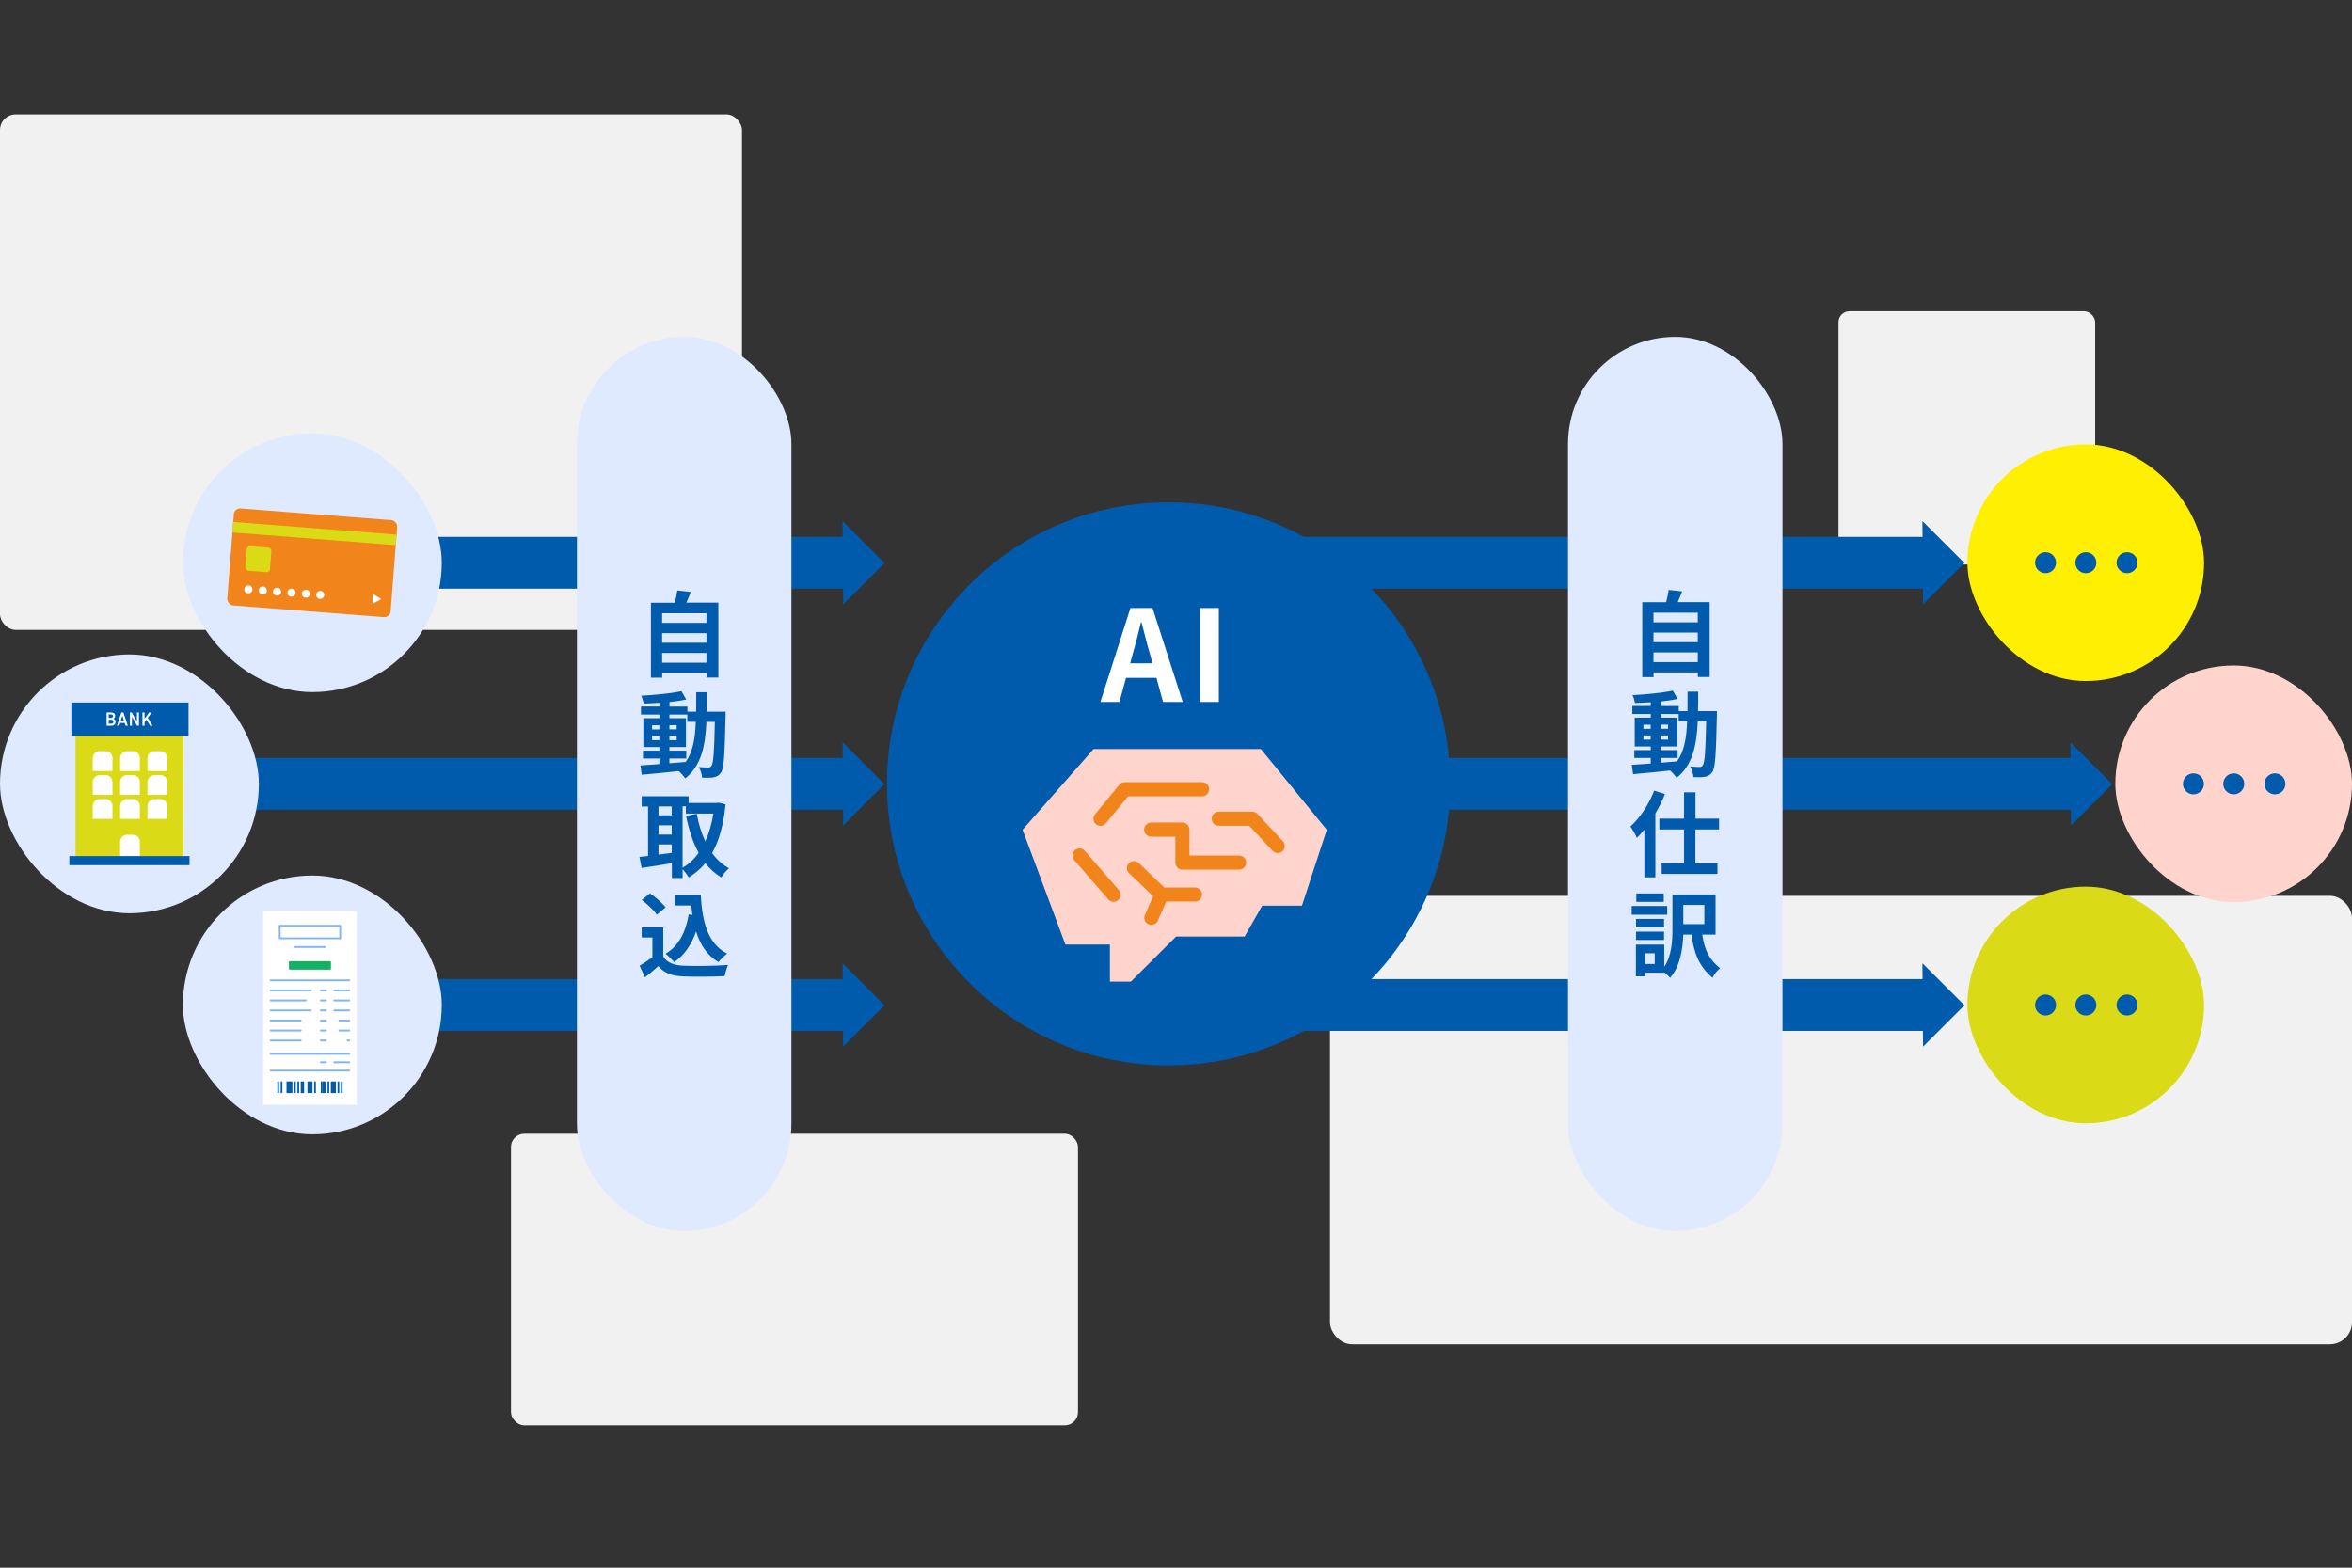 <?xml version="1.0" encoding="UTF-8"?>
<svg id="a" data-name="レイヤー 1" xmlns="http://www.w3.org/2000/svg" width="336" height="224" viewBox="0 0 336 224">
  <rect x="0" y="0" width="336" height="224" fill="#333333" stroke="none"/>
  <defs>
    <style>
      .b {
        fill: #fff;
      }

      .c {
        fill: #82b5f7;
      }

      .d {
        fill: #f1851b;
      }

      .e {
        fill: #14b165;
      }

      .f {
        fill: #dfe9ff;
      }

      .g {
        fill: #ffef00;
      }

      .h {
        fill: #005bac;
      }

      .i {
        fill: #ffd4cc;
      }

      .j {
        fill: #dada17;
      }

      .k {
        fill: #f1f1f1;
      }
    </style>
  </defs>
  <rect class="k" y="16.34" width="106" height="73.66" rx="2.24" ry="2.24"/>
  <rect class="k" x="190" y="128" width="146" height="64.08" rx="3.15" ry="3.15"/>
  <rect class="k" x="73" y="162" width="81" height="41.66" rx="1.89" ry="1.89"/>
  <rect class="k" x="262.64" y="44.48" width="36.67" height="36.18" rx="1.57" ry="1.57"/>
  <g>
    <g>
      <polygon class="h" points="274.63 74.45 280.63 80.45 274.72 86.36 274.63 74.45"/>
      <rect class="h" x="181.74" y="76.71" width="94.04" height="7.4"/>
    </g>
    <g>
      <polygon class="h" points="120.37 74.45 126.37 80.45 120.45 86.36 120.37 74.45"/>
      <rect class="h" x="27.47" y="76.71" width="94.04" height="7.4"/>
    </g>
    <g>
      <polygon class="h" points="274.63 137.64 280.63 143.64 274.72 149.55 274.63 137.64"/>
      <rect class="h" x="181.74" y="139.9" width="94.04" height="7.4"/>
    </g>
    <g>
      <polygon class="h" points="120.37 137.64 126.37 143.64 120.45 149.55 120.37 137.64"/>
      <rect class="h" x="27.47" y="139.9" width="94.04" height="7.4"/>
    </g>
    <g>
      <polygon class="h" points="295.77 106.05 301.76 112.04 295.85 117.95 295.77 106.05"/>
      <rect class="h" x="202.87" y="108.3" width="94.04" height="7.4"/>
    </g>
    <g>
      <polygon class="h" points="120.37 106.05 126.37 112.04 120.45 117.95 120.37 106.05"/>
      <rect class="h" x="27.47" y="108.3" width="94.04" height="7.4"/>
    </g>
    <g>
      <rect class="f" x="26.13" y="125.1" width="36.98" height="36.98" rx="18.49" ry="18.49"/>
      <g>
        <rect class="b" x="37.59" y="130.15" width="13.38" height="27.71"/>
        <rect class="c" x="38.54" y="139.94" width="11.47" height=".27" rx=".1" ry=".1"/>
        <rect class="c" x="42" y="135.18" width="4.55" height=".27" rx=".1" ry=".1"/>
        <rect class="c" x="38.54" y="141.38" width="5.97" height=".27" rx=".1" ry=".1"/>
        <rect class="c" x="38.54" y="142.81" width="5.26" height=".27" rx=".1" ry=".1"/>
        <rect class="c" x="38.54" y="144.24" width="5.97" height=".27" rx=".1" ry=".1"/>
        <rect class="c" x="38.54" y="145.68" width="4.54" height=".27" rx=".1" ry=".1"/>
        <rect class="c" x="38.54" y="147.11" width="4.54" height=".27" rx=".1" ry=".1"/>
        <rect class="c" x="47.62" y="141.38" width="2.39" height=".27" rx=".1" ry=".1"/>
        <rect class="c" x="47.62" y="142.81" width="2.39" height=".27" rx=".1" ry=".1"/>
        <rect class="c" x="47.62" y="144.24" width="2.39" height=".27" rx=".1" ry=".1"/>
        <rect class="c" x="48.34" y="145.68" width="1.67" height=".27" rx=".1" ry=".1"/>
        <rect class="c" x="48.34" y="147.11" width="1.67" height=".27" rx=".1" ry=".1"/>
        <rect class="c" x="38.54" y="148.54" width="4.54" height=".27" rx=".1" ry=".1"/>
        <rect class="c" x="49.53" y="148.54" width=".48" height=".27" rx=".1" ry=".1"/>
        <rect class="c" x="45.71" y="141.38" width=".96" height=".27" rx=".1" ry=".1"/>
        <rect class="c" x="45.71" y="142.81" width=".96" height=".27" rx=".1" ry=".1"/>
        <rect class="c" x="45.71" y="144.24" width=".96" height=".27" rx=".1" ry=".1"/>
        <rect class="c" x="47.62" y="151.65" width="2.39" height=".27" rx=".1" ry=".1"/>
        <rect class="c" x="45.71" y="151.65" width=".96" height=".27" rx=".1" ry=".1"/>
        <rect class="c" x="45.71" y="145.68" width=".96" height=".27" rx=".1" ry=".1"/>
        <rect class="c" x="45.71" y="147.11" width=".96" height=".27" rx=".1" ry=".1"/>
        <rect class="c" x="45.71" y="148.54" width=".96" height=".27" rx=".1" ry=".1"/>
        <rect class="c" x="38.54" y="152.84" width="11.47" height=".27" rx=".1" ry=".1"/>
        <rect class="c" x="38.54" y="150.45" width="11.47" height=".27" rx=".1" ry=".1"/>
        <g>
          <rect class="h" x="39.62" y="154.52" width=".24" height="1.67"/>
          <rect class="h" x="40.1" y="154.52" width=".24" height="1.67"/>
          <rect class="h" x="40.93" y="154.52" width=".84" height="1.67"/>
          <rect class="h" x="42.01" y="154.52" width=".24" height="1.67"/>
          <rect class="h" x="42.49" y="154.52" width=".24" height="1.67"/>
          <rect class="h" x="42.96" y="154.52" width=".48" height="1.67"/>
          <rect class="h" x="43.92" y="154.52" width=".72" height="1.67"/>
          <rect class="h" x="44.88" y="154.52" width=".24" height="1.67"/>
          <rect class="h" x="45.83" y="154.52" width=".24" height="1.67"/>
          <rect class="h" x="46.07" y="154.52" width=".48" height="1.67"/>
          <rect class="h" x="46.79" y="154.52" width=".24" height="1.67"/>
          <rect class="h" x="47.26" y="154.52" width=".72" height="1.67"/>
          <rect class="h" x="48.22" y="154.52" width=".24" height="1.67"/>
          <rect class="h" x="48.7" y="154.52" width=".24" height="1.67"/>
        </g>
        <path class="c" d="m48.6,134.2h-8.64c-.07,0-.13-.06-.13-.13v-1.8c0-.07.06-.13.13-.13h8.64c.07,0,.13.06.13.13v1.8c0,.07-.06.13-.13.13Zm-8.51-.26h8.38v-1.54h-8.38v1.54Z"/>
        <rect class="e" x="41.27" y="137.34" width="6.01" height="1.21" rx=".13" ry=".13"/>
      </g>
    </g>
    <g>
      <rect class="f" x="0" y="93.51" width="36.98" height="36.98" rx="18.49" ry="18.49"/>
      <g>
        <g>
          <rect class="j" x="10.79" y="105.16" width="15.41" height="17.16"/>
          <path class="b" d="m18.13,119.28h.87c.54,0,.98.44.98.98v2.06h-2.82v-2.06c0-.54.44-.98.98-.98Z"/>
          <g>
            <path class="b" d="m22.04,107.33h.87c.54,0,.98.44.98.98v1.85h-2.82v-1.85c0-.54.44-.98.98-.98Z"/>
            <path class="b" d="m22.04,110.75h.87c.54,0,.98.44.98.98v1.85h-2.82v-1.85c0-.54.44-.98.98-.98Z"/>
            <path class="b" d="m22.04,114.18h.87c.54,0,.98.44.98.98v1.85h-2.82v-1.85c0-.54.44-.98.98-.98Z"/>
          </g>
          <g>
            <path class="b" d="m14.22,107.33h.87c.54,0,.98.44.98.98v1.85h-2.82v-1.85c0-.54.44-.98.98-.98Z"/>
            <path class="b" d="m14.22,110.75h.87c.54,0,.98.44.98.98v1.85h-2.82v-1.85c0-.54.44-.98.98-.98Z"/>
            <path class="b" d="m14.22,114.18h.87c.54,0,.98.44.98.98v1.85h-2.82v-1.85c0-.54.44-.98.98-.98Z"/>
          </g>
          <g>
            <path class="b" d="m18.13,107.33h.87c.54,0,.98.44.98.98v1.85h-2.82v-1.85c0-.54.44-.98.98-.98Z"/>
            <path class="b" d="m18.13,110.75h.87c.54,0,.98.44.98.98v1.85h-2.82v-1.85c0-.54.44-.98.98-.98Z"/>
            <path class="b" d="m18.13,114.18h.87c.54,0,.98.44.98.98v1.85h-2.82v-1.85c0-.54.44-.98.98-.98Z"/>
          </g>
          <rect class="h" x="10.2" y="100.38" width="16.73" height="4.78"/>
          <rect class="h" x="9.91" y="122.32" width="17.16" height="1.3"/>
        </g>
        <g>
          <path class="b" d="m15.81,101.8c.42,0,.64.16.64.49,0,.19-.11.35-.26.41.2.06.32.21.32.45,0,.28-.17.54-.64.54h-.64v-1.89h.58Zm-.28.77h.29c.22,0,.32-.11.32-.26s-.07-.24-.36-.24h-.26v.5Zm0,.84h.32c.24,0,.35-.1.35-.28,0-.2-.13-.28-.39-.28h-.28v.57Z"/>
          <path class="b" d="m16.71,103.69l.63-1.89h.29l.63,1.89h-.32l-.12-.39h-.65l-.12.39h-.32Zm.53-.67h.48l-.24-.76-.24.76Z"/>
          <path class="b" d="m19.85,101.8v1.89h-.27l-.73-1.28v1.28h-.29v-1.89h.26l.74,1.3v-1.3h.29Z"/>
          <path class="b" d="m21.44,103.69l-.52-.86-.27.36v.5h-.3v-1.89h.3v.91l.66-.91h.37l-.57.76.69,1.13h-.36Z"/>
        </g>
      </g>
    </g>
    <g>
      <rect class="f" x="26.13" y="61.91" width="36.98" height="36.98" rx="18.49" ry="18.49"/>
      <g>
        <rect class="d" x="32.91" y="73.46" width="23.41" height="13.9" rx=".9" ry=".9" transform="translate(6.35 -3.21) rotate(4.44)"/>
        <rect class="j" x="33.23" y="75.48" width="23.41" height="1.51" transform="translate(6.03 -3.25) rotate(4.44)"/>
        <rect class="j" x="35.15" y="78.14" width="3.53" height="3.52" rx=".45" ry=".45" transform="translate(6.29 -2.62) rotate(4.44)"/>
        <g>
          <circle class="b" cx="35.48" cy="84.21" r=".57" transform="translate(-3 1.33) rotate(-2.06)"/>
          <circle class="b" cx="37.53" cy="84.37" r=".57" transform="translate(-3 1.4) rotate(-2.06)"/>
          <circle class="b" cx="39.58" cy="84.53" r=".57" transform="translate(-3.01 1.48) rotate(-2.06)"/>
          <circle class="b" cx="41.64" cy="84.69" r=".57" transform="translate(-3.01 1.55) rotate(-2.06)"/>
          <circle class="b" cx="43.69" cy="84.84" r=".57" transform="translate(-3.02 1.62) rotate(-2.06)"/>
          <circle class="b" cx="45.74" cy="85" r=".57" transform="translate(-3.02 1.7) rotate(-2.06)"/>
        </g>
        <polygon class="b" points="54.46 85.6 53.21 86.28 53.25 84.85 54.46 85.6"/>
      </g>
    </g>
    <g>
      <circle class="h" cx="166.94" cy="112" r="40.23"/>
      <g>
        <g>
          <path class="b" d="m161.5,86.88h3.15l4.31,13.42h-2.81l-.94-3.44h-4.35l-.94,3.44h-2.72l4.29-13.42Zm-.05,7.9h3.19l-.4-1.47c-.42-1.39-.78-2.93-1.16-4.38h-.09c-.34,1.47-.74,2.99-1.14,4.38l-.4,1.47Z"/>
          <path class="b" d="m171.44,86.88h2.68v13.42h-2.68v-13.42Z"/>
        </g>
        <g>
          <polygon class="i" points="146.08 118.56 152.2 134.96 158.56 134.96 158.56 140.26 161.55 140.26 168.01 133.82 177.8 133.82 180.31 129.41 185.99 129.41 189.54 118.56 180.13 107.03 156.22 107.03 146.08 118.56"/>
          <path class="d" d="m157.21,118c-.22,0-.45-.08-.64-.23-.43-.35-.49-.99-.14-1.42l3.47-4.22c.19-.23.48-.37.78-.37h11.04c.56,0,1.01.45,1.01,1.01s-.45,1.01-1.01,1.01h-10.57l-3.17,3.85c-.2.24-.49.37-.78.37Z"/>
          <path class="d" d="m177.01,124.26h-8.09c-.56,0-1.01-.45-1.01-1.01v-3.7h-3.45c-.56,0-1.01-.45-1.01-1.01s.45-1.01,1.01-1.01h4.45c.56,0,1.01.45,1.01,1.01v3.7h7.09c.56,0,1.01.45,1.01,1.01s-.45,1.01-1.01,1.01Z"/>
          <path class="d" d="m182.54,121.9c-.27,0-.54-.11-.74-.32l-3.34-3.59h-4.35c-.56,0-1.01-.45-1.01-1.01s.45-1.01,1.01-1.01h4.79c.28,0,.55.12.74.32l3.63,3.91c.38.41.35,1.04-.05,1.42-.19.18-.44.27-.68.27Z"/>
          <path class="d" d="m159.09,128.86c-.28,0-.56-.12-.76-.35l-4.87-5.61c-.36-.42-.32-1.05.1-1.42.42-.36,1.05-.32,1.42.1l4.87,5.61c.36.42.32,1.05-.1,1.42-.19.17-.43.25-.66.25Z"/>
          <path class="d" d="m170.72,128.82h-4.78c-.26,0-.51-.1-.7-.28l-3.94-3.77c-.4-.38-.42-1.02-.03-1.42.38-.4,1.02-.41,1.42-.03l3.64,3.49h4.37c.56,0,1.01.45,1.01,1.01s-.45,1.01-1.01,1.01Z"/>
          <path class="d" d="m164.47,132.15c-.14,0-.27-.03-.4-.09-.51-.22-.74-.82-.51-1.33l1.47-3.33c.22-.51.82-.74,1.33-.51.51.22.74.82.51,1.33l-1.47,3.33c-.17.38-.53.6-.92.6Z"/>
        </g>
      </g>
    </g>
    <g>
      <rect class="f" x="224" y="48.13" width="30.64" height="127.75" rx="15.31" ry="15.31"/>
      <g>
        <path class="h" d="m244.24,86.03v10.7h-1.69v-.65h-6.33v.67h-1.61v-10.71h3.41c.15-.57.29-1.21.36-1.75l1.92.21c-.2.53-.41,1.05-.63,1.53h4.57Zm-8.03,1.52v1.37h6.33v-1.37h-6.33Zm0,2.84v1.37h6.33v-1.37h-6.33Zm6.33,4.22v-1.39h-6.33v1.39h6.33Z"/>
        <path class="h" d="m245.28,101.62s-.01.52-.01.71c-.12,5.45-.23,7.38-.65,7.99-.31.44-.61.57-1.05.67-.4.08-1.01.07-1.65.05-.03-.44-.2-1.08-.47-1.52.59.05,1.09.07,1.35.07.2,0,.33-.05.45-.23.28-.36.41-1.98.49-6.29h-1.2c-.17,3.57-.79,6.31-3.03,8.08-.2-.32-.59-.76-.93-1.05-1.92.2-3.84.4-5.28.52l-.19-1.33c.75-.05,1.68-.12,2.71-.19v-.8h-2.35v-1.12h2.35v-.52h-2.29v-4.12h2.29v-.52h-2.63v-1.15h2.63v-.53c-.77.05-1.53.09-2.25.11-.05-.32-.2-.81-.35-1.12,1.97-.11,4.28-.33,5.75-.65l.69,1.19c-.71.15-1.53.27-2.4.36v.65h2.56v.73h1.25c.01-.88.01-1.8.01-2.78h1.52c0,.97,0,1.91-.03,2.78h2.71Zm-10.51,2.52h1.04v-.59h-1.04v.59Zm1.04,1.54v-.6h-1.04v.6h1.04Zm1.44,3.3c.76-.05,1.55-.12,2.32-.19,1.04-1.44,1.36-3.34,1.45-5.73h-1.21v-1.04h-2.56v.52h2.36v4.12h-2.36v.52h2.41v1.12h-2.41v.68Zm1.04-4.85v-.59h-1.04v.59h1.04Zm-1.04.95v.6h1.04v-.6h-1.04Z"/>
        <path class="h" d="m237.85,113.46c-.37.93-.84,1.87-1.37,2.78v9.12h-1.57v-6.83c-.35.44-.71.83-1.07,1.19-.16-.39-.63-1.24-.92-1.62,1.35-1.23,2.64-3.16,3.39-5.13l1.55.49Zm4.35,5.05v4.85h3.15v1.52h-7.97v-1.52h3.2v-4.85h-3.53v-1.54h3.53v-3.76h1.63v3.76h3.37v1.54h-3.37Z"/>
        <path class="h" d="m238.17,130.7h-5.07v-1.25h5.07v1.25Zm5.01,2.84c.33,2.16.95,3.56,2.55,4.8-.41.33-.88.88-1.08,1.37-1.95-1.65-2.64-3.5-3.01-6.17h-1.17c-.08,2.06-.45,4.58-1.89,6.17-.16-.21-.52-.53-.83-.77v.05h-2.72v.52h-1.33v-4.54h4.05v3.18c1.08-1.6,1.17-3.74,1.17-5.46v-4.88h.89s5.27,0,5.27,0v5.73h-1.89Zm-5.46-1.03h-4v-1.21h4v1.21Zm-4,.61h4v1.19h-4v-1.19Zm3.96-4.26h-3.92v-1.2h3.92v1.2Zm-1.29,7.35h-1.37v1.53h1.37v-1.53Zm7.09-6.91h-3.01v2.74h3.01v-2.74Z"/>
      </g>
    </g>
    <g>
      <rect class="f" x="82.42" y="48.13" width="30.64" height="127.75" rx="15.31" ry="15.31"/>
      <g>
        <path class="h" d="m102.62,86.11v10.7h-1.69v-.65h-6.33v.67h-1.61v-10.71h3.41c.15-.57.29-1.21.36-1.75l1.92.21c-.2.53-.41,1.05-.63,1.53h4.57Zm-8.03,1.52v1.37h6.33v-1.37h-6.33Zm0,2.84v1.37h6.33v-1.37h-6.33Zm6.33,4.22v-1.39h-6.33v1.39h6.33Z"/>
        <path class="h" d="m103.66,101.7s-.01.52-.01.71c-.12,5.45-.23,7.38-.65,7.99-.31.44-.61.57-1.05.67-.4.08-1.01.07-1.65.05-.03-.44-.2-1.08-.47-1.52.59.05,1.09.07,1.35.07.2,0,.33-.05.45-.23.28-.36.41-1.98.49-6.29h-1.2c-.17,3.57-.79,6.31-3.03,8.08-.2-.32-.59-.76-.93-1.05-1.92.2-3.84.4-5.28.52l-.19-1.33c.75-.05,1.68-.12,2.71-.19v-.8h-2.35v-1.12h2.35v-.52h-2.29v-4.12h2.29v-.52h-2.63v-1.15h2.63v-.53c-.77.05-1.53.09-2.25.11-.05-.32-.2-.81-.35-1.12,1.97-.11,4.28-.33,5.75-.65l.69,1.19c-.71.15-1.53.27-2.4.36v.65h2.56v.73h1.25c.01-.88.01-1.8.01-2.78h1.52c0,.97,0,1.91-.03,2.78h2.71Zm-10.51,2.52h1.04v-.59h-1.04v.59Zm1.04,1.54v-.6h-1.04v.6h1.04Zm1.44,3.3c.76-.05,1.55-.12,2.32-.19,1.04-1.44,1.36-3.34,1.45-5.73h-1.21v-1.04h-2.56v.52h2.36v4.12h-2.36v.52h2.41v1.12h-2.41v.68Zm1.04-4.85v-.59h-1.04v.59h1.04Zm-1.04.95v.6h1.04v-.6h-1.04Z"/>
        <path class="h" d="m103.65,114.92c-.28,2.9-.92,5.2-1.92,6.98.65.89,1.45,1.64,2.41,2.16-.36.29-.85.89-1.09,1.31-.91-.55-1.65-1.23-2.29-2.04-.68.83-1.47,1.49-2.37,2.04-.2-.35-.56-.84-.88-1.16v1.25h-1.53v-2.13c-1.53.27-3.09.51-4.32.69l-.31-1.58c.36-.04.77-.08,1.23-.13v-7.07h-.91v-1.46h6.7v.95h3.99l.27-.04,1.04.25Zm-9.58.31v1.27h1.89v-1.27h-1.89Zm0,4.02h1.89v-1.33h-1.89v1.33Zm0,2.86c.61-.08,1.25-.17,1.89-.25v-1.2h-1.89v1.45Zm3.43,1.88c.88-.49,1.65-1.21,2.31-2.12-.81-1.48-1.39-3.26-1.8-5.28l1.52-.31c.27,1.42.67,2.77,1.23,3.94.52-1.15.92-2.48,1.15-3.97h-3.93v-1.04h-.47v8.77Z"/>
        <path class="h" d="m94.75,136.68c.55.89,1.55,1.25,2.93,1.31,1.56.07,4.56.03,6.33-.11-.17.37-.41,1.15-.49,1.6-1.6.08-4.28.11-5.87.04-1.64-.07-2.73-.44-3.6-1.48-.59.52-1.17,1.04-1.91,1.6l-.77-1.65c.57-.33,1.24-.77,1.83-1.23v-2.81h-1.53v-1.45h3.08v4.18Zm-.92-5.98c-.41-.64-1.36-1.52-2.15-2.1l1.17-.96c.8.56,1.77,1.39,2.23,2.01l-1.25,1.05Zm5.08.03c-.05-.44-.11-.89-.15-1.35h-2.32v-1.49h3.67c.2,3.77,1,6.98,3.77,8.37-.37.27-.95.83-1.24,1.21-1.64-.97-2.61-2.5-3.2-4.37-.67,1.91-1.68,3.37-3.13,4.38-.24-.31-.85-.92-1.23-1.2,1.87-1.11,2.89-3.09,3.31-5.63l.52.08Z"/>
      </g>
    </g>
    <g>
      <rect class="g" x="281.06" y="63.5" width="33.81" height="33.81" rx="16.91" ry="16.91"/>
      <g>
        <circle class="h" cx="292.22" cy="80.4" r="1.5"/>
        <circle class="h" cx="297.98" cy="80.4" r="1.5"/>
        <circle class="h" cx="303.86" cy="80.4" r="1.5"/>
      </g>
    </g>
    <g>
      <rect class="i" x="302.19" y="95.09" width="33.81" height="33.81" rx="16.91" ry="16.91"/>
      <g>
        <circle class="h" cx="313.35" cy="112" r="1.5"/>
        <circle class="h" cx="319.11" cy="112" r="1.5"/>
        <circle class="h" cx="324.99" cy="112" r="1.5"/>
      </g>
    </g>
    <g>
      <rect class="j" x="281.06" y="126.69" width="33.81" height="33.81" rx="16.91" ry="16.91"/>
      <g>
        <circle class="h" cx="292.22" cy="143.6" r="1.5"/>
        <circle class="h" cx="297.98" cy="143.6" r="1.5"/>
        <circle class="h" cx="303.86" cy="143.6" r="1.5"/>
      </g>
    </g>
  </g>
</svg>